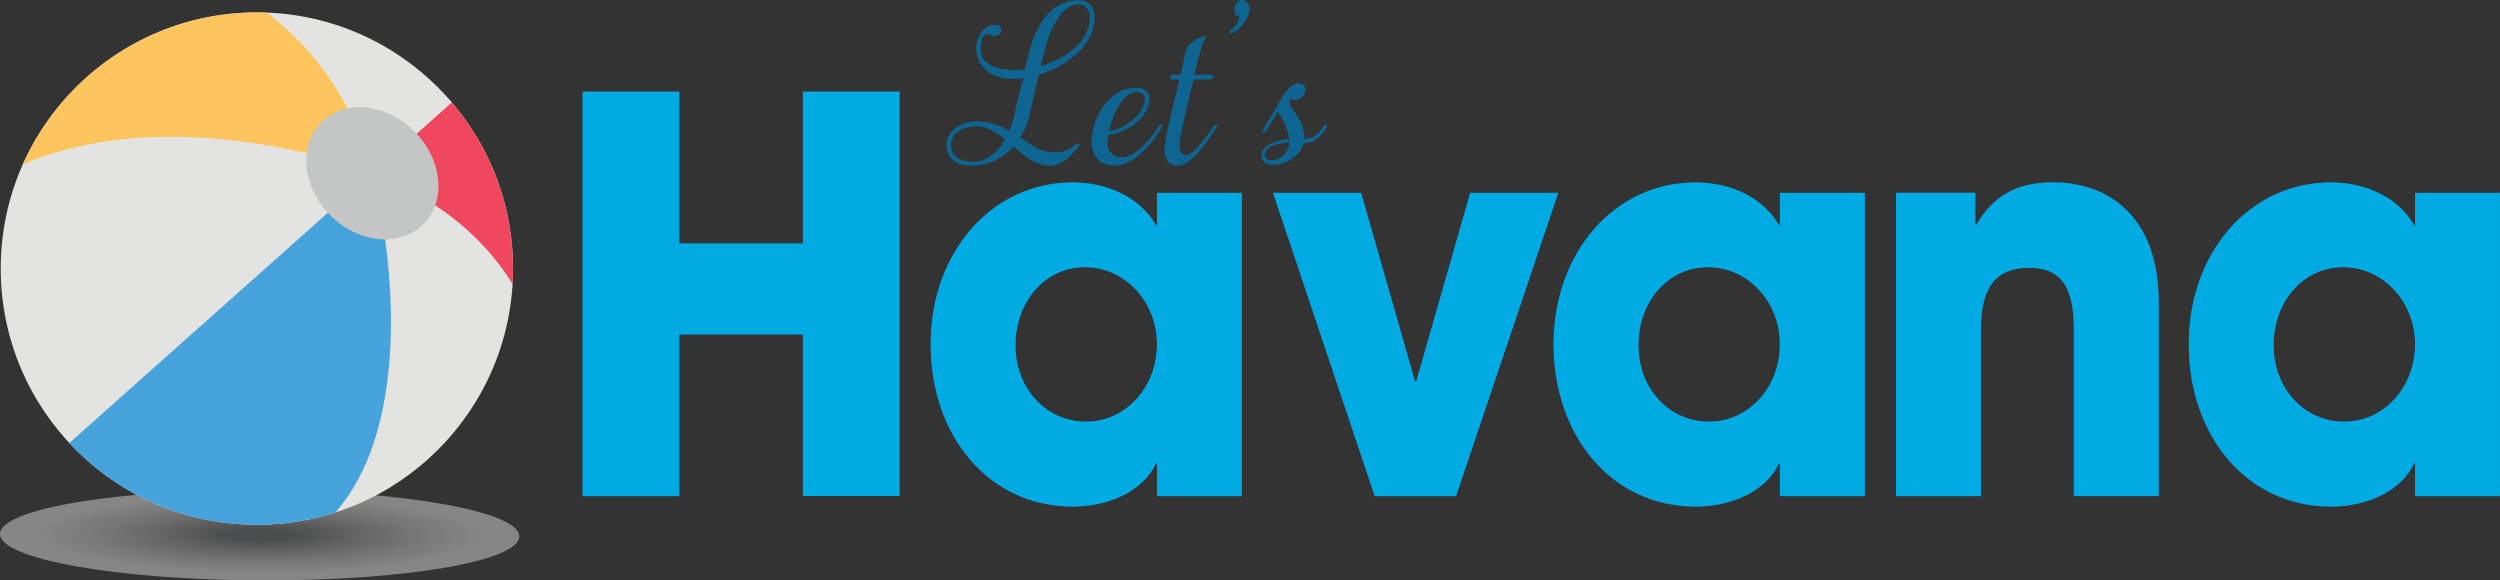 <?xml version="1.0" encoding="UTF-8"?>
<svg xmlns="http://www.w3.org/2000/svg" xmlns:xlink="http://www.w3.org/1999/xlink" viewBox="0 0 276.19 64.13">
  <rect x="0" y="0" width="276.19" height="64.13" fill="#333333" stroke="none"/>
  <defs>
    <style>
      .cls-1 {
        fill: #dad9da;
      }

      .cls-1, .cls-2, .cls-3, .cls-4, .cls-5, .cls-6, .cls-7, .cls-8, .cls-9, .cls-10, .cls-11, .cls-12, .cls-13, .cls-14, .cls-15, .cls-16, .cls-17, .cls-18, .cls-19, .cls-20, .cls-21, .cls-22, .cls-23, .cls-24, .cls-25, .cls-26, .cls-27, .cls-28, .cls-29, .cls-30, .cls-31, .cls-32, .cls-33, .cls-34, .cls-35, .cls-36, .cls-37, .cls-38, .cls-39, .cls-40, .cls-41, .cls-42, .cls-43, .cls-44, .cls-45, .cls-46, .cls-47, .cls-48, .cls-49, .cls-50, .cls-51, .cls-52, .cls-53, .cls-54, .cls-55, .cls-56, .cls-57, .cls-58, .cls-59, .cls-60, .cls-61, .cls-62, .cls-63, .cls-64, .cls-65, .cls-66, .cls-67, .cls-68, .cls-69, .cls-70, .cls-71, .cls-72, .cls-73, .cls-74, .cls-75, .cls-76, .cls-77, .cls-78, .cls-79, .cls-80, .cls-81, .cls-82, .cls-83, .cls-84, .cls-85, .cls-86, .cls-87, .cls-88, .cls-89, .cls-90, .cls-91, .cls-92, .cls-93, .cls-94, .cls-95, .cls-96, .cls-97, .cls-98, .cls-99, .cls-100, .cls-101, .cls-102, .cls-103, .cls-104, .cls-105, .cls-106, .cls-107, .cls-108, .cls-109, .cls-110, .cls-111, .cls-112, .cls-113, .cls-114, .cls-115, .cls-116, .cls-117, .cls-118, .cls-119, .cls-120, .cls-121, .cls-122, .cls-123, .cls-124, .cls-125, .cls-126, .cls-127, .cls-128, .cls-129, .cls-130, .cls-131, .cls-132, .cls-133 {
        stroke-width: 0px;
      }

      .cls-2 {
        fill: #edecec;
      }

      .cls-3 {
        fill: #d1d1d1;
      }

      .cls-4 {
        fill: #a2a3a4;
      }

      .cls-5 {
        fill: #f1f0f0;
      }

      .cls-6 {
        fill: #76797b;
      }

      .cls-7 {
        fill: #fcfbfb;
      }

      .cls-8 {
        fill: #8e9091;
      }

      .cls-9 {
        fill: #f6f5f5;
      }

      .cls-10 {
        fill: #939495;
      }

      .cls-11 {
        fill: #47a3db;
      }

      .cls-12 {
        fill: #b2b2b3;
      }

      .cls-13 {
        fill: #e9e8e8;
      }

      .cls-14 {
        fill: #979899;
      }

      .cls-15 {
        fill: #7a7d7f;
      }

      .cls-16 {
        fill: #a8a8a9;
      }

      .cls-17 {
        fill: #d6d5d5;
      }

      .cls-18 {
        fill: #adadae;
      }

      .cls-19 {
        fill: #a3a4a5;
      }

      .cls-20 {
        fill: #fefefe;
      }

      .cls-134 {
        clip-path: url(#clippath);
      }

      .cls-21 {
        fill: #e0dfdf;
      }

      .cls-22 {
        fill: #f8f8f8;
      }

      .cls-23 {
        fill: none;
      }

      .cls-24 {
        fill: #f5f5f4;
      }

      .cls-25 {
        fill: #fbfbfb;
      }

      .cls-26 {
        fill: #dfdede;
      }

      .cls-27 {
        fill: #c3c3c3;
      }

      .cls-28 {
        fill: #efefef;
      }

      .cls-29 {
        fill: #c4c4c4;
      }

      .cls-30 {
        fill: #797c7d;
      }

      .cls-31 {
        fill: #00abe3;
      }

      .cls-32 {
        fill: #e1e0e0;
      }

      .cls-33 {
        fill: #7d8081;
      }

      .cls-34 {
        fill: #b0b0b1;
      }

      .cls-35 {
        fill: #ecebeb;
      }

      .cls-36 {
        fill: #777b7c;
      }

      .cls-37 {
        fill: #f0f0ef;
      }

      .cls-38 {
        fill: #cecdce;
      }

      .cls-39 {
        fill: #98999b;
      }

      .cls-40 {
        fill: #c1c0c1;
      }

      .cls-41 {
        fill: #f7f6f6;
      }

      .cls-42 {
        fill: #fec45e;
      }

      .cls-43 {
        fill: #9fa0a1;
      }

      .cls-44 {
        fill: #bdbdbd;
      }

      .cls-45 {
        fill: #f7f7f7;
      }

      .cls-46 {
        fill: #c8c7c8;
      }

      .cls-47 {
        fill: #e9e9e9;
      }

      .cls-48 {
        fill: #0e6591;
      }

      .cls-49 {
        fill: #8b8d8f;
      }

      .cls-50 {
        fill: #949597;
      }

      .cls-51 {
        fill: #bababb;
      }

      .cls-52 {
        fill: #818485;
      }

      .cls-53 {
        fill: #a9a9aa;
      }

      .cls-54 {
        fill: #8d8f90;
      }

      .cls-55 {
        fill: #9e9fa0;
      }

      .cls-56 {
        fill: #d4d4d4;
      }

      .cls-57 {
        fill: #b1b1b2;
      }

      .cls-58 {
        fill: #e3e2e2;
      }

      .cls-59 {
        fill: #e2e1e1;
      }

      .cls-60 {
        fill: #848688;
      }

      .cls-61 {
        fill: #aaabac;
      }

      .cls-62 {
        fill: #707476;
      }

      .cls-63 {
        fill: #c5c5c6;
      }

      .cls-64 {
        fill: #cfcecf;
      }

      .cls-65 {
        fill: #b9b9ba;
      }

      .cls-66 {
        fill: #d3d3d3;
      }

      .cls-67 {
        fill: #898b8c;
      }

      .cls-68 {
        fill: #1480c4;
      }

      .cls-69 {
        fill: #efeeee;
      }

      .cls-70 {
        fill: #eaeae9;
      }

      .cls-71 {
        fill: #9a9b9c;
      }

      .cls-72 {
        fill: #ef485e;
      }

      .cls-73 {
        fill: #838587;
      }

      .cls-74 {
        fill: #909193;
      }

      .cls-75 {
        fill: #dddcdc;
      }

      .cls-76 {
        fill: #aeafb0;
      }

      .cls-77 {
        fill: #b6b6b7;
      }

      .cls-78 {
        fill: #f9f9f9;
      }

      .cls-79 {
        fill: #747879;
      }

      .cls-80 {
        fill: #dedddd;
      }

      .cls-81 {
        fill: #acacad;
      }

      .cls-82 {
        fill: #f4f3f3;
      }

      .cls-83 {
        fill: #fcfcfc;
      }

      .cls-84 {
        fill: #a6a7a8;
      }

      .cls-85 {
        fill: #7f8183;
      }

      .cls-86 {
        fill: #ebeaea;
      }

      .cls-87 {
        fill: #f4f4f4;
      }

      .cls-88 {
        fill: #c9c9c9;
      }

      .cls-89 {
        fill: #959798;
      }

      .cls-90 {
        fill: #bcbbbc;
      }

      .cls-91 {
        fill: #f2f1f1;
      }

      .cls-92 {
        fill: #8a8c8d;
      }

      .cls-93 {
        fill: #a5a5a7;
      }

      .cls-94 {
        fill: #868889;
      }

      .cls-95 {
        fill: #c2c1c2;
      }

      .cls-96 {
        fill: #c7c6c7;
      }

      .cls-97 {
        fill: #d0cfd0;
      }

      .cls-98 {
        fill: #7c7f80;
      }

      .cls-99 {
        fill: #fdfdfd;
      }

      .cls-100 {
        fill: #cbcbcb;
      }

      .cls-101 {
        fill: #bebebf;
      }

      .cls-102 {
        fill: #bfbfc0;
      }

      .cls-103 {
        fill: #a1a1a3;
      }

      .cls-104 {
        fill: #e4e3e3;
      }

      .cls-105 {
        fill: #b5b5b6;
      }

      .cls-106 {
        fill: #d8d7d7;
      }

      .cls-107 {
        fill: #c4c5c5;
      }

      .cls-108 {
        fill: #e7e6e6;
      }

      .cls-109 {
        fill: #e6e5e5;
      }

      .cls-110 {
        fill: #b8b7b8;
      }

      .cls-111 {
        fill: #b4b4b5;
      }

      .cls-135 {
        isolation: isolate;
      }

      .cls-112 {
        fill: #eeeded;
      }

      .cls-113 {
        fill: #d2d2d2;
      }

      .cls-114 {
        fill: #737778;
      }

      .cls-115 {
        fill: #e3e3e2;
      }

      .cls-116 {
        fill: #f3f2f2;
      }

      .cls-117 {
        fill: #fafafa;
      }

      .cls-118 {
        fill: #fff;
      }

      .cls-119 {
        fill: #727577;
      }

      .cls-120 {
        fill: #d9d8d9;
      }

      .cls-121 {
        fill: #87898b;
      }

      .cls-122 {
        fill: #faf9f9;
      }

      .cls-136 {
        mix-blend-mode: multiply;
        opacity: .41;
      }

      .cls-123 {
        fill: #e5e4e4;
      }

      .cls-124 {
        fill: #cacaca;
      }

      .cls-125 {
        fill: #dcdbdc;
      }

      .cls-126 {
        fill: #808284;
      }

      .cls-127 {
        fill: #dbdadb;
      }

      .cls-128 {
        fill: #cccccd;
      }

      .cls-129 {
        fill: #919394;
      }

      .cls-130 {
        fill: #d7d6d6;
      }

      .cls-131 {
        fill: #9c9d9f;
      }

      .cls-132 {
        fill: #e8e7e7;
      }

      .cls-133 {
        fill: #9b9c9d;
      }
    </style>
    <clipPath id="clippath">
      <path class="cls-23" d="M28.71,54.13c15.84.08,28.68,2.38,28.66,5.13-.01,2.76-12.87,4.93-28.71,4.86C12.82,64.05-.01,61.75,0,58.99c.01-2.76,12.87-4.93,28.71-4.86Z"/>
    </clipPath>
  </defs>
  <g class="cls-135">
    <g id="Layer_2" data-name="Layer 2">
      <g id="Layer_1-2" data-name="Layer 1">
        <g>
          <g class="cls-136">
            <g class="cls-134">
              <rect class="cls-118" x="-.01" y="54.06" width="57.4" height="10.15"/>
              <ellipse class="cls-118" cx="28.69" cy="59.06" rx="4.5" ry="25.83" transform="translate(-30.51 87.47) rotate(-89.72)"/>
              <ellipse class="cls-118" cx="28.69" cy="59.06" rx="4.47" ry="25.66" transform="translate(-30.51 87.47) rotate(-89.72)"/>
              <ellipse class="cls-118" cx="28.69" cy="59.06" rx="4.44" ry="25.49" transform="translate(-30.51 87.47) rotate(-89.72)"/>
              <ellipse class="cls-20" cx="28.69" cy="59.06" rx="4.41" ry="25.32" transform="translate(-30.51 87.47) rotate(-89.72)"/>
              <ellipse class="cls-20" cx="28.69" cy="59.06" rx="4.38" ry="25.14" transform="translate(-30.51 87.47) rotate(-89.72)"/>
              <ellipse class="cls-20" cx="28.69" cy="59.06" rx="4.35" ry="24.97" transform="translate(-30.51 87.47) rotate(-89.72)"/>
              <ellipse class="cls-99" cx="28.69" cy="59.06" rx="4.32" ry="24.8" transform="translate(-30.51 87.47) rotate(-89.72)"/>
              <ellipse class="cls-99" cx="28.69" cy="59.06" rx="4.29" ry="24.62" transform="translate(-30.51 87.47) rotate(-89.72)"/>
              <ellipse class="cls-83" cx="28.69" cy="59.06" rx="4.26" ry="24.45" transform="translate(-30.51 87.47) rotate(-89.72)"/>
              <ellipse class="cls-7" cx="28.69" cy="59.06" rx="4.23" ry="24.28" transform="translate(-30.51 87.47) rotate(-89.72)"/>
              <ellipse class="cls-25" cx="28.69" cy="59.06" rx="4.2" ry="24.1" transform="translate(-30.51 87.47) rotate(-89.72)"/>
              <ellipse class="cls-117" cx="28.69" cy="59.06" rx="4.17" ry="23.93" transform="translate(-30.51 87.47) rotate(-89.72)"/>
              <ellipse class="cls-122" cx="28.69" cy="59.06" rx="4.14" ry="23.76" transform="translate(-30.51 87.47) rotate(-89.72)"/>
              <ellipse class="cls-78" cx="28.69" cy="59.06" rx="4.11" ry="23.58" transform="translate(-30.51 87.47) rotate(-89.72)"/>
              <ellipse class="cls-22" cx="28.69" cy="59.06" rx="4.08" ry="23.41" transform="translate(-30.51 87.47) rotate(-89.72)"/>
              <ellipse class="cls-45" cx="28.69" cy="59.06" rx="4.05" ry="23.24" transform="translate(-30.51 87.47) rotate(-89.72)"/>
              <ellipse class="cls-41" cx="28.69" cy="59.06" rx="4.02" ry="23.06" transform="translate(-30.51 87.47) rotate(-89.72)"/>
              <ellipse class="cls-9" cx="28.69" cy="59.06" rx="3.99" ry="22.89" transform="translate(-30.51 87.47) rotate(-89.72)"/>
              <ellipse class="cls-24" cx="28.69" cy="59.06" rx="3.96" ry="22.72" transform="translate(-30.51 87.47) rotate(-89.72)"/>
              <ellipse class="cls-87" cx="28.69" cy="59.06" rx="3.93" ry="22.54" transform="translate(-30.51 87.47) rotate(-89.72)"/>
              <ellipse class="cls-82" cx="28.69" cy="59.06" rx="3.9" ry="22.37" transform="translate(-30.51 87.47) rotate(-89.72)"/>
              <ellipse class="cls-116" cx="28.69" cy="59.06" rx="3.87" ry="22.2" transform="translate(-30.51 87.47) rotate(-89.72)"/>
              <ellipse class="cls-91" cx="28.69" cy="59.06" rx="3.84" ry="22.03" transform="translate(-30.51 87.47) rotate(-89.72)"/>
              <ellipse class="cls-5" cx="28.69" cy="59.06" rx="3.8" ry="21.85" transform="translate(-30.51 87.47) rotate(-89.72)"/>
              <ellipse class="cls-37" cx="28.69" cy="59.06" rx="3.77" ry="21.68" transform="translate(-30.51 87.47) rotate(-89.72)"/>
              <ellipse class="cls-28" cx="28.69" cy="59.06" rx="3.74" ry="21.51" transform="translate(-30.51 87.47) rotate(-89.72)"/>
              <ellipse class="cls-69" cx="28.69" cy="59.06" rx="3.71" ry="21.33" transform="translate(-30.51 87.47) rotate(-89.72)"/>
              <ellipse class="cls-112" cx="28.69" cy="59.06" rx="3.68" ry="21.16" transform="translate(-30.51 87.47) rotate(-89.72)"/>
              <ellipse class="cls-2" cx="28.69" cy="59.06" rx="3.65" ry="20.99" transform="translate(-30.51 87.47) rotate(-89.72)"/>
              <ellipse class="cls-35" cx="28.69" cy="59.06" rx="3.62" ry="20.81" transform="translate(-30.51 87.47) rotate(-89.72)"/>
              <ellipse class="cls-86" cx="28.69" cy="59.06" rx="3.59" ry="20.64" transform="translate(-30.51 87.47) rotate(-89.72)"/>
              <ellipse class="cls-70" cx="28.69" cy="59.06" rx="3.56" ry="20.47" transform="translate(-30.51 87.47) rotate(-89.72)"/>
              <ellipse class="cls-47" cx="28.69" cy="59.06" rx="3.53" ry="20.29" transform="translate(-30.51 87.47) rotate(-89.72)"/>
              <ellipse class="cls-13" cx="28.69" cy="59.06" rx="3.5" ry="20.12" transform="translate(-30.51 87.47) rotate(-89.72)"/>
              <ellipse class="cls-132" cx="28.69" cy="59.06" rx="3.47" ry="19.95" transform="translate(-30.51 87.47) rotate(-89.72)"/>
              <ellipse class="cls-108" cx="28.69" cy="59.06" rx="3.44" ry="19.77" transform="translate(-30.51 87.47) rotate(-89.72)"/>
              <ellipse class="cls-109" cx="28.69" cy="59.06" rx="3.41" ry="19.6" transform="translate(-30.51 87.47) rotate(-89.72)"/>
              <ellipse class="cls-123" cx="28.69" cy="59.06" rx="3.38" ry="19.43" transform="translate(-30.51 87.47) rotate(-89.72)"/>
              <ellipse class="cls-104" cx="28.69" cy="59.06" rx="3.35" ry="19.25" transform="translate(-30.51 87.47) rotate(-89.72)"/>
              <ellipse class="cls-58" cx="28.69" cy="59.06" rx="3.32" ry="19.08" transform="translate(-30.51 87.47) rotate(-89.72)"/>
              <ellipse class="cls-59" cx="28.69" cy="59.06" rx="3.29" ry="18.91" transform="translate(-30.51 87.47) rotate(-89.72)"/>
              <ellipse class="cls-32" cx="28.69" cy="59.06" rx="3.26" ry="18.73" transform="translate(-30.51 87.47) rotate(-89.72)"/>
              <ellipse class="cls-21" cx="28.69" cy="59.06" rx="3.23" ry="18.56" transform="translate(-30.51 87.47) rotate(-89.72)"/>
              <ellipse class="cls-26" cx="28.69" cy="59.06" rx="3.2" ry="18.39" transform="translate(-30.51 87.47) rotate(-89.72)"/>
              <ellipse class="cls-80" cx="28.69" cy="59.06" rx="3.17" ry="18.22" transform="translate(-30.51 87.47) rotate(-89.72)"/>
              <ellipse class="cls-75" cx="28.69" cy="59.06" rx="3.14" ry="18.04" transform="translate(-30.51 87.47) rotate(-89.72)"/>
              <ellipse class="cls-125" cx="28.69" cy="59.06" rx="3.11" ry="17.87" transform="translate(-30.51 87.47) rotate(-89.72)"/>
              <ellipse class="cls-127" cx="28.69" cy="59.06" rx="3.08" ry="17.7" transform="translate(-30.51 87.47) rotate(-89.72)"/>
              <ellipse class="cls-1" cx="28.69" cy="59.06" rx="3.05" ry="17.52" transform="translate(-30.51 87.47) rotate(-89.72)"/>
              <ellipse class="cls-120" cx="28.69" cy="59.06" rx="3.02" ry="17.35" transform="translate(-30.51 87.47) rotate(-89.72)"/>
              <ellipse class="cls-106" cx="28.69" cy="59.06" rx="2.99" ry="17.18" transform="translate(-30.51 87.47) rotate(-89.72)"/>
              <ellipse class="cls-130" cx="28.69" cy="59.06" rx="2.96" ry="17" transform="translate(-30.51 87.47) rotate(-89.72)"/>
              <ellipse class="cls-17" cx="28.69" cy="59.06" rx="2.93" ry="16.83" transform="translate(-30.51 87.47) rotate(-89.72)"/>
              <ellipse class="cls-56" cx="28.69" cy="59.06" rx="2.9" ry="16.66" transform="translate(-30.51 87.47) rotate(-89.72)"/>
              <ellipse class="cls-66" cx="28.69" cy="59.06" rx="2.87" ry="16.48" transform="translate(-30.51 87.47) rotate(-89.72)"/>
              <ellipse class="cls-113" cx="28.69" cy="59.06" rx="2.84" ry="16.31" transform="translate(-30.51 87.47) rotate(-89.72)"/>
              <ellipse class="cls-3" cx="28.69" cy="59.06" rx="2.81" ry="16.14" transform="translate(-30.51 87.47) rotate(-89.72)"/>
              <ellipse class="cls-97" cx="28.69" cy="59.06" rx="2.78" ry="15.96" transform="translate(-30.51 87.47) rotate(-89.72)"/>
              <ellipse class="cls-64" cx="28.69" cy="59.06" rx="2.75" ry="15.79" transform="translate(-30.51 87.47) rotate(-89.72)"/>
              <ellipse class="cls-38" cx="28.69" cy="59.06" rx="2.72" ry="15.62" transform="translate(-30.51 87.47) rotate(-89.72)"/>
              <ellipse class="cls-128" cx="28.69" cy="59.06" rx="2.69" ry="15.44" transform="translate(-30.51 87.47) rotate(-89.72)"/>
              <ellipse class="cls-100" cx="28.69" cy="59.06" rx="2.66" ry="15.27" transform="translate(-30.51 87.47) rotate(-89.72)"/>
              <ellipse class="cls-124" cx="28.69" cy="59.06" rx="2.63" ry="15.1" transform="translate(-30.51 87.47) rotate(-89.72)"/>
              <ellipse class="cls-88" cx="28.69" cy="59.06" rx="2.6" ry="14.93" transform="translate(-30.51 87.47) rotate(-89.72)"/>
              <ellipse class="cls-46" cx="28.69" cy="59.06" rx="2.57" ry="14.75" transform="translate(-30.51 87.47) rotate(-89.72)"/>
              <ellipse class="cls-96" cx="28.69" cy="59.06" rx="2.54" ry="14.58" transform="translate(-30.51 87.47) rotate(-89.72)"/>
              <ellipse class="cls-63" cx="28.69" cy="59.06" rx="2.51" ry="14.41" transform="translate(-30.51 87.47) rotate(-89.72)"/>
              <ellipse class="cls-29" cx="28.69" cy="59.06" rx="2.48" ry="14.23" transform="translate(-30.51 87.47) rotate(-89.72)"/>
              <ellipse class="cls-27" cx="28.69" cy="59.06" rx="2.45" ry="14.06" transform="translate(-30.51 87.47) rotate(-89.72)"/>
              <ellipse class="cls-95" cx="28.69" cy="59.06" rx="2.42" ry="13.89" transform="translate(-30.51 87.47) rotate(-89.72)"/>
              <ellipse class="cls-40" cx="28.69" cy="59.06" rx="2.39" ry="13.71" transform="translate(-30.51 87.47) rotate(-89.72)"/>
              <ellipse class="cls-102" cx="28.69" cy="59.06" rx="2.36" ry="13.54" transform="translate(-30.51 87.47) rotate(-89.72)"/>
              <ellipse class="cls-101" cx="28.69" cy="59.06" rx="2.33" ry="13.37" transform="translate(-30.51 87.47) rotate(-89.72)"/>
              <ellipse class="cls-44" cx="28.69" cy="59.06" rx="2.3" ry="13.19" transform="translate(-30.51 87.47) rotate(-89.72)"/>
              <ellipse class="cls-90" cx="28.69" cy="59.06" rx="2.27" ry="13.02" transform="translate(-30.51 87.47) rotate(-89.72)"/>
              <ellipse class="cls-51" cx="28.69" cy="59.06" rx="2.24" ry="12.85" transform="translate(-30.51 87.47) rotate(-89.72)"/>
              <ellipse class="cls-65" cx="28.69" cy="59.06" rx="2.21" ry="12.67" transform="translate(-30.51 87.47) rotate(-89.72)"/>
              <ellipse class="cls-110" cx="28.69" cy="59.06" rx="2.18" ry="12.5" transform="translate(-30.51 87.47) rotate(-89.72)"/>
              <ellipse class="cls-77" cx="28.69" cy="59.06" rx="2.15" ry="12.33" transform="translate(-30.51 87.47) rotate(-89.72)"/>
              <ellipse class="cls-105" cx="28.69" cy="59.06" rx="2.12" ry="12.15" transform="translate(-30.51 87.47) rotate(-89.72)"/>
              <ellipse class="cls-111" cx="28.69" cy="59.06" rx="2.09" ry="11.98" transform="translate(-30.51 87.47) rotate(-89.72)"/>
              <ellipse class="cls-12" cx="28.69" cy="59.06" rx="2.06" ry="11.81" transform="translate(-30.51 87.47) rotate(-89.72)"/>
              <ellipse class="cls-57" cx="28.69" cy="59.06" rx="2.03" ry="11.63" transform="translate(-30.51 87.47) rotate(-89.72)"/>
              <ellipse class="cls-34" cx="28.69" cy="59.06" rx="2" ry="11.46" transform="translate(-30.51 87.47) rotate(-89.72)"/>
              <ellipse class="cls-76" cx="28.69" cy="59.06" rx="1.97" ry="11.29" transform="translate(-30.51 87.47) rotate(-89.72)"/>
              <ellipse class="cls-18" cx="28.69" cy="59.06" rx="1.94" ry="11.12" transform="translate(-30.51 87.47) rotate(-89.72)"/>
              <ellipse class="cls-81" cx="28.69" cy="59.06" rx="1.91" ry="10.94" transform="translate(-30.51 87.47) rotate(-89.72)"/>
              <ellipse class="cls-61" cx="28.69" cy="59.06" rx="1.88" ry="10.77" transform="translate(-30.51 87.47) rotate(-89.72)"/>
              <ellipse class="cls-53" cx="28.69" cy="59.06" rx="1.85" ry="10.6" transform="translate(-30.51 87.47) rotate(-89.72)"/>
              <ellipse class="cls-16" cx="28.69" cy="59.06" rx="1.81" ry="10.42" transform="translate(-30.51 87.47) rotate(-89.72)"/>
              <ellipse class="cls-84" cx="28.69" cy="59.06" rx="1.78" ry="10.25" transform="translate(-30.51 87.47) rotate(-89.72)"/>
              <ellipse class="cls-93" cx="28.69" cy="59.06" rx="1.75" ry="10.08" transform="translate(-30.51 87.47) rotate(-89.72)"/>
              <ellipse class="cls-19" cx="28.69" cy="59.06" rx="1.72" ry="9.9" transform="translate(-30.51 87.47) rotate(-89.72)"/>
              <ellipse class="cls-4" cx="28.69" cy="59.06" rx="1.69" ry="9.73" transform="translate(-30.51 87.47) rotate(-89.72)"/>
              <ellipse class="cls-103" cx="28.69" cy="59.06" rx="1.66" ry="9.56" transform="translate(-30.51 87.47) rotate(-89.72)"/>
              <ellipse class="cls-43" cx="28.69" cy="59.06" rx="1.63" ry="9.38" transform="translate(-30.51 87.47) rotate(-89.72)"/>
              <ellipse class="cls-55" cx="28.69" cy="59.06" rx="1.6" ry="9.21" transform="translate(-30.51 87.47) rotate(-89.72)"/>
              <ellipse class="cls-131" cx="28.69" cy="59.06" rx="1.57" ry="9.04" transform="translate(-30.51 87.47) rotate(-89.72)"/>
              <ellipse class="cls-133" cx="28.69" cy="59.06" rx="1.54" ry="8.86" transform="translate(-30.51 87.47) rotate(-89.72)"/>
              <ellipse class="cls-71" cx="28.69" cy="59.06" rx="1.51" ry="8.69" transform="translate(-30.51 87.47) rotate(-89.72)"/>
              <ellipse class="cls-39" cx="28.69" cy="59.06" rx="1.48" ry="8.52" transform="translate(-30.51 87.47) rotate(-89.72)"/>
              <ellipse class="cls-14" cx="28.69" cy="59.06" rx="1.45" ry="8.34" transform="translate(-30.51 87.47) rotate(-89.72)"/>
              <ellipse class="cls-89" cx="28.69" cy="59.06" rx="1.42" ry="8.17" transform="translate(-30.51 87.47) rotate(-89.72)"/>
              <ellipse class="cls-50" cx="28.69" cy="59.06" rx="1.39" ry="8" transform="translate(-30.51 87.47) rotate(-89.72)"/>
              <ellipse class="cls-10" cx="28.69" cy="59.06" rx="1.36" ry="7.83" transform="translate(-30.51 87.47) rotate(-89.72)"/>
              <ellipse class="cls-129" cx="28.69" cy="59.06" rx="1.33" ry="7.65" transform="translate(-30.51 87.47) rotate(-89.72)"/>
              <ellipse class="cls-74" cx="28.69" cy="59.06" rx="1.3" ry="7.48" transform="translate(-30.51 87.47) rotate(-89.72)"/>
              <ellipse class="cls-8" cx="28.69" cy="59.06" rx="1.27" ry="7.31" transform="translate(-30.51 87.47) rotate(-89.72)"/>
              <ellipse class="cls-54" cx="28.69" cy="59.06" rx="1.24" ry="7.13" transform="translate(-30.51 87.47) rotate(-89.72)"/>
              <ellipse class="cls-49" cx="28.69" cy="59.06" rx="1.21" ry="6.96" transform="translate(-30.51 87.47) rotate(-89.72)"/>
              <ellipse class="cls-92" cx="28.69" cy="59.06" rx="1.18" ry="6.79" transform="translate(-30.51 87.47) rotate(-89.72)"/>
              <ellipse class="cls-67" cx="28.69" cy="59.06" rx="1.15" ry="6.61" transform="translate(-30.51 87.47) rotate(-89.72)"/>
              <ellipse class="cls-121" cx="28.69" cy="59.06" rx="1.12" ry="6.44" transform="translate(-30.51 87.47) rotate(-89.72)"/>
              <ellipse class="cls-94" cx="28.69" cy="59.06" rx="1.09" ry="6.27" transform="translate(-30.51 87.47) rotate(-89.72)"/>
              <ellipse class="cls-60" cx="28.69" cy="59.06" rx="1.06" ry="6.09" transform="translate(-30.51 87.47) rotate(-89.72)"/>
              <ellipse class="cls-73" cx="28.69" cy="59.06" rx="1.03" ry="5.92" transform="translate(-30.51 87.47) rotate(-89.72)"/>
              <ellipse class="cls-52" cx="28.69" cy="59.06" rx="1" ry="5.75" transform="translate(-30.51 87.47) rotate(-89.72)"/>
              <ellipse class="cls-126" cx="28.69" cy="59.06" rx=".97" ry="5.57" transform="translate(-30.51 87.47) rotate(-89.72)"/>
              <ellipse class="cls-85" cx="28.69" cy="59.06" rx=".94" ry="5.4" transform="translate(-30.51 87.47) rotate(-89.72)"/>
              <ellipse class="cls-33" cx="28.69" cy="59.06" rx=".91" ry="5.23" transform="translate(-30.51 87.47) rotate(-89.72)"/>
              <ellipse class="cls-98" cx="28.69" cy="59.06" rx=".88" ry="5.05" transform="translate(-30.51 87.47) rotate(-89.72)"/>
              <ellipse class="cls-15" cx="28.69" cy="59.06" rx=".85" ry="4.88" transform="translate(-30.51 87.47) rotate(-89.72)"/>
              <ellipse class="cls-30" cx="28.69" cy="59.06" rx=".82" ry="4.71" transform="translate(-30.51 87.47) rotate(-89.72)"/>
              <ellipse class="cls-36" cx="28.69" cy="59.06" rx=".79" ry="4.53" transform="translate(-30.51 87.47) rotate(-89.72)"/>
              <ellipse class="cls-6" cx="28.69" cy="59.06" rx=".76" ry="4.36" transform="translate(-30.51 87.47) rotate(-89.72)"/>
              <ellipse class="cls-79" cx="28.69" cy="59.06" rx=".73" ry="4.19" transform="translate(-30.51 87.47) rotate(-89.72)"/>
              <ellipse class="cls-114" cx="28.69" cy="59.06" rx=".7" ry="4.02" transform="translate(-30.51 87.47) rotate(-89.72)"/>
              <ellipse class="cls-119" cx="28.69" cy="59.06" rx=".67" ry="3.84" transform="translate(-30.51 87.47) rotate(-89.72)"/>
              <ellipse class="cls-62" cx="28.69" cy="59.06" rx=".64" ry="3.67" transform="translate(-30.51 87.47) rotate(-89.72)"/>
            </g>
          </g>
          <g>
            <circle class="cls-115" cx="28.38" cy="29.67" r="28.3"/>
            <path class="cls-72" d="M49.92,11.32c4.9,5.73,7.13,12.96,6.71,20.06h0c-1.85-2.98-4.53-6.04-8.55-8.69-7.25-1.49-4.45-4.4-2.04-7.92h0s3.88-3.46,3.88-3.46h0Z"/>
            <path class="cls-11" d="M37.06,56.62c-1.28.41-2.59.73-3.9.95-8.74,1.49-18.04-1.14-24.78-7.89-.24-.24-.48-.49-.72-.74l6.14-5.47,22.43-19.97h0c.08.09,2.7-1.35,3.66-.9,1.1.5,2.66,1.63,2.66,3.84,1.37,9.93.98,22.79-5.5,30.18Z"/>
            <path class="cls-42" d="M38.05,16.06c-.93.93-1.42.87-4.17.87h0c-.25-.06-.5-.11-.75-.17-7.34-1.6-13.66-1.94-19.02-1.43-4.54.43-8.39,1.45-11.59,2.83,1.37-3.08,3.32-5.96,5.84-8.49C14.17,3.87,21.86,1.11,29.46,1.4c.44.32.88.67,1.33,1.05,2.65,2.23,5.44,5.39,7.61,9.53,0,2.24.47,3.28-.33,4.08Z"/>
            <path class="cls-107" d="M46.04,14.78c2.18,2.36,2.91,5.47,2.04,7.92-.27.77-.71,1.48-1.31,2.08-1.12,1.12-2.62,1.66-4.22,1.67-2.07,0-4.3-.9-6.06-2.66-.09-.09-.18-.18-.26-.28-1.8-1.94-2.61-4.4-2.35-6.58.15-1.29.69-2.49,1.62-3.42.8-.8,1.8-1.31,2.89-1.53,2.4-.5,5.25.38,7.39,2.52.09.09.18.18.26.28Z"/>
          </g>
          <g>
            <g>
              <path class="cls-68" d="M88.7,54.81v-17.87h-13.66v17.87h-10.67V10.13h10.67v16.78h13.66V10.13h10.67v44.67h-10.67Z"/>
              <path class="cls-68" d="M127.82,54.81v-3.62h-.11c-1.36,2.96-5.08,4.77-9.2,4.77-9.26,0-15.69-7.79-15.69-17.93s6.72-17.87,15.69-17.87c3.84,0,7.4,1.63,9.2,4.71h.11v-3.56h9.37v33.5h-9.37ZM127.82,38.02c0-4.71-3.56-8.51-7.96-8.51s-7.68,3.8-7.68,8.63,3.44,8.45,7.79,8.45,7.85-3.74,7.85-8.57Z"/>
              <path class="cls-68" d="M151.88,54.81l-11.23-33.5h9.71l5.98,20.89h.11l5.98-20.89h9.71l-11.29,33.5h-8.98Z"/>
              <path class="cls-68" d="M196.64,54.81v-3.62h-.11c-1.35,2.96-5.08,4.77-9.2,4.77-9.26,0-15.69-7.79-15.69-17.93s6.72-17.87,15.69-17.87c3.84,0,7.4,1.63,9.2,4.71h.11v-3.56h9.37v33.5h-9.37ZM196.64,38.02c0-4.71-3.56-8.51-7.96-8.51s-7.68,3.8-7.68,8.63,3.44,8.45,7.79,8.45,7.85-3.74,7.85-8.57Z"/>
              <path class="cls-68" d="M229.11,54.81v-18.59c0-4.53-1.47-6.64-4.91-6.64-3.78,0-5.36,2.23-5.36,6.76v18.47h-9.37V21.3h8.75v3.56h.11c1.98-3.44,4.74-4.71,8.52-4.71,5.65,0,11.63,3.38,11.63,13.28v21.37h-9.37Z"/>
              <path class="cls-68" d="M266.81,54.81v-3.62h-.11c-1.35,2.96-5.08,4.77-9.2,4.77-9.26,0-15.69-7.79-15.69-17.93s6.72-17.87,15.69-17.87c3.84,0,7.4,1.63,9.2,4.71h.11v-3.56h9.37v33.5h-9.37ZM266.81,38.02c0-4.71-3.56-8.51-7.96-8.51s-7.68,3.8-7.68,8.63,3.44,8.45,7.79,8.45,7.85-3.74,7.85-8.57Z"/>
            </g>
            <g>
              <path class="cls-31" d="M88.7,54.81v-17.87h-13.66v17.87h-10.67V10.13h10.67v16.78h13.66V10.13h10.67v44.67h-10.67Z"/>
              <path class="cls-31" d="M127.82,54.81v-3.62h-.11c-1.36,2.96-5.08,4.77-9.2,4.77-9.26,0-15.69-7.79-15.69-17.93s6.72-17.87,15.69-17.87c3.84,0,7.4,1.63,9.2,4.71h.11v-3.56h9.37v33.5h-9.37ZM127.82,38.02c0-4.71-3.56-8.51-7.96-8.51s-7.68,3.8-7.68,8.63,3.44,8.45,7.79,8.45,7.85-3.74,7.85-8.57Z"/>
              <path class="cls-31" d="M151.88,54.81l-11.23-33.5h9.71l5.98,20.89h.11l5.98-20.89h9.71l-11.29,33.5h-8.98Z"/>
              <path class="cls-31" d="M196.64,54.81v-3.62h-.11c-1.35,2.96-5.08,4.77-9.2,4.77-9.26,0-15.69-7.79-15.69-17.93s6.72-17.87,15.69-17.87c3.84,0,7.4,1.63,9.2,4.71h.11v-3.56h9.37v33.5h-9.37ZM196.64,38.02c0-4.71-3.56-8.51-7.96-8.51s-7.68,3.8-7.68,8.63,3.44,8.45,7.79,8.45,7.85-3.74,7.85-8.57Z"/>
              <path class="cls-31" d="M229.11,54.81v-18.59c0-4.53-1.47-6.64-4.91-6.64-3.78,0-5.36,2.23-5.36,6.76v18.47h-9.37V21.3h8.75v3.56h.11c1.98-3.44,4.74-4.71,8.52-4.71,5.65,0,11.63,3.38,11.63,13.28v21.37h-9.37Z"/>
              <path class="cls-31" d="M266.81,54.81v-3.62h-.11c-1.35,2.96-5.08,4.77-9.2,4.77-9.26,0-15.69-7.79-15.69-17.93s6.72-17.87,15.69-17.87c3.84,0,7.4,1.63,9.2,4.71h.11v-3.56h9.37v33.5h-9.37ZM266.81,38.02c0-4.71-3.56-8.51-7.96-8.51s-7.68,3.8-7.68,8.63,3.44,8.45,7.79,8.45,7.85-3.74,7.85-8.57Z"/>
            </g>
          </g>
          <g>
            <path class="cls-48" d="M113.73,12.78c-.24,1.05-.54,1.65-1.02,2.4,1.5,1.05,2.4,1.65,3.69,1.65.78,0,1.62-.18,2.22-.69.27-.24.39-.3.48-.3s.15.06.15.12c0,.18-.24.45-.66.9-.39.42-1.32,1.44-2.67,1.44s-2.64-.93-3.93-2.1c-1.32,1.44-3.06,2.1-4.62,2.1-1.74,0-2.79-.81-2.79-2.25,0-1.65,1.65-2.64,3.36-2.64,1.32,0,2.49.45,3.57,1.05.18-.48.39-1.05.51-1.65l.99-4.14c-.51.03-.72.03-1.35.03-1.83,0-3.81-1.17-3.81-3.36,0-1.32.84-2.61,2.1-2.61.36,0,.66.18.66.57,0,.45-.39.69-.72.69-.36,0-.42-.21-.72-.21-.6,0-.84.63-.84,1.68,0,1.68,1.89,2.25,3.66,2.28.42,0,.84-.03,1.23-.06l.3-1.26C114.75,1.14,117.18.03,119.1.03c1.29,0,1.83.84,1.83,1.83,0,3.33-3.39,5.55-6.18,6.42l-1.02,4.5ZM111.03,15.42c-.99-.81-1.98-1.47-3.18-1.47-1.29,0-2.79.63-2.79,2.1,0,1.08.99,1.83,2.37,1.83s2.67-.84,3.6-2.46ZM120.39,1.95c0-.72-.33-1.47-1.32-1.47-1.2,0-2.85,1.44-3.84,5.82l-.24,1.02c2.31-.72,5.4-2.46,5.4-5.37Z"/>
            <path class="cls-48" d="M128.28,13.77c.09,0,.12.06.12.12,0,.15-.15.36-.33.63-.81,1.23-2.73,3.78-4.95,3.78-1.41,0-2.52-.87-2.52-2.58,0-2.76,1.92-6.03,4.95-6.03.99,0,1.44.54,1.44,1.23,0,2.04-2.58,3.81-4.53,3.99-.09.3-.12.57-.12.81,0,1.02.6,1.65,1.62,1.65,1.41,0,3.03-1.89,3.93-3.24.15-.27.24-.36.39-.36ZM122.52,14.46c1.5-.03,3.96-1.86,3.96-3.51,0-.48-.24-.78-.87-.78-.9,0-2.34,1.08-3.09,4.29Z"/>
            <path class="cls-48" d="M131.94,8.25h1.86s.21,0,.21.21c0,.33-.33.33-.33.33h-1.83c-.51,2.25-1.53,6.12-1.53,7.26,0,.84.3,1.08.78,1.08.6,0,1.8-1.5,2.85-3,.15-.27.24-.36.39-.36.06,0,.12.06.12.12,0,.15-.15.36-.33.63-.84,1.23-2.55,3.78-4.05,3.78-1.02,0-1.44-.72-1.44-1.8,0-1.26,1.17-5.49,1.65-7.71h-.78s-.24,0-.24-.21c0-.33.33-.33.33-.33h.81l.6-2.64c.21-.75,1.02-1.23,1.53-1.44.24-.12.42-.18.54-.18.09,0,.15.03.15.15,0,.09-.21.3-.33.63-.39,1.05-.69,2.34-.96,3.48Z"/>
            <path class="cls-48" d="M137.19,0c.48,0,.87.51.87,1.08,0,.81-1.26,2.58-2.04,2.58-.15,0-.18-.09-.18-.18s.06-.15.15-.21c.27-.18.84-.57.93-1.41-.39-.03-.54-.3-.54-.69,0-.42.18-1.17.81-1.17Z"/>
            <path class="cls-48" d="M146.49,13.77c.09,0,.12.03.12.09,0,.15-.15.39-.33.66-.57.84-1.26,1.29-2.25,1.29-.48,1.68-2.25,2.4-3.36,2.4-.93,0-1.32-.45-1.32-.99,0-1.32,2.04-1.83,3.09-1.83-.12-1.02-.69-2.28-1.29-3.06l-1.08,1.86c-.15.21-.3.45-.42.45s-.21-.06-.21-.12c0-.09.09-.21.21-.39.33-.54.78-1.29,1.2-2.01.81-1.41,1.5-2.91,2.64-2.91.39,0,.75.24.75.66,0,.63-.57,1.17-1.11,1.17-.33,0-.45-.12-.57-.12-.06,0-.12.03-.12.21,0,.99,1.68,1.95,1.68,4.23.96-.03,1.47-.48,1.98-1.23.18-.27.24-.36.39-.36ZM140.52,17.7c.99,0,1.86-.93,1.92-1.95-1.08.06-2.7.33-2.7,1.41,0,.39.33.54.78.54Z"/>
          </g>
        </g>
      </g>
    </g>
  </g>
</svg>